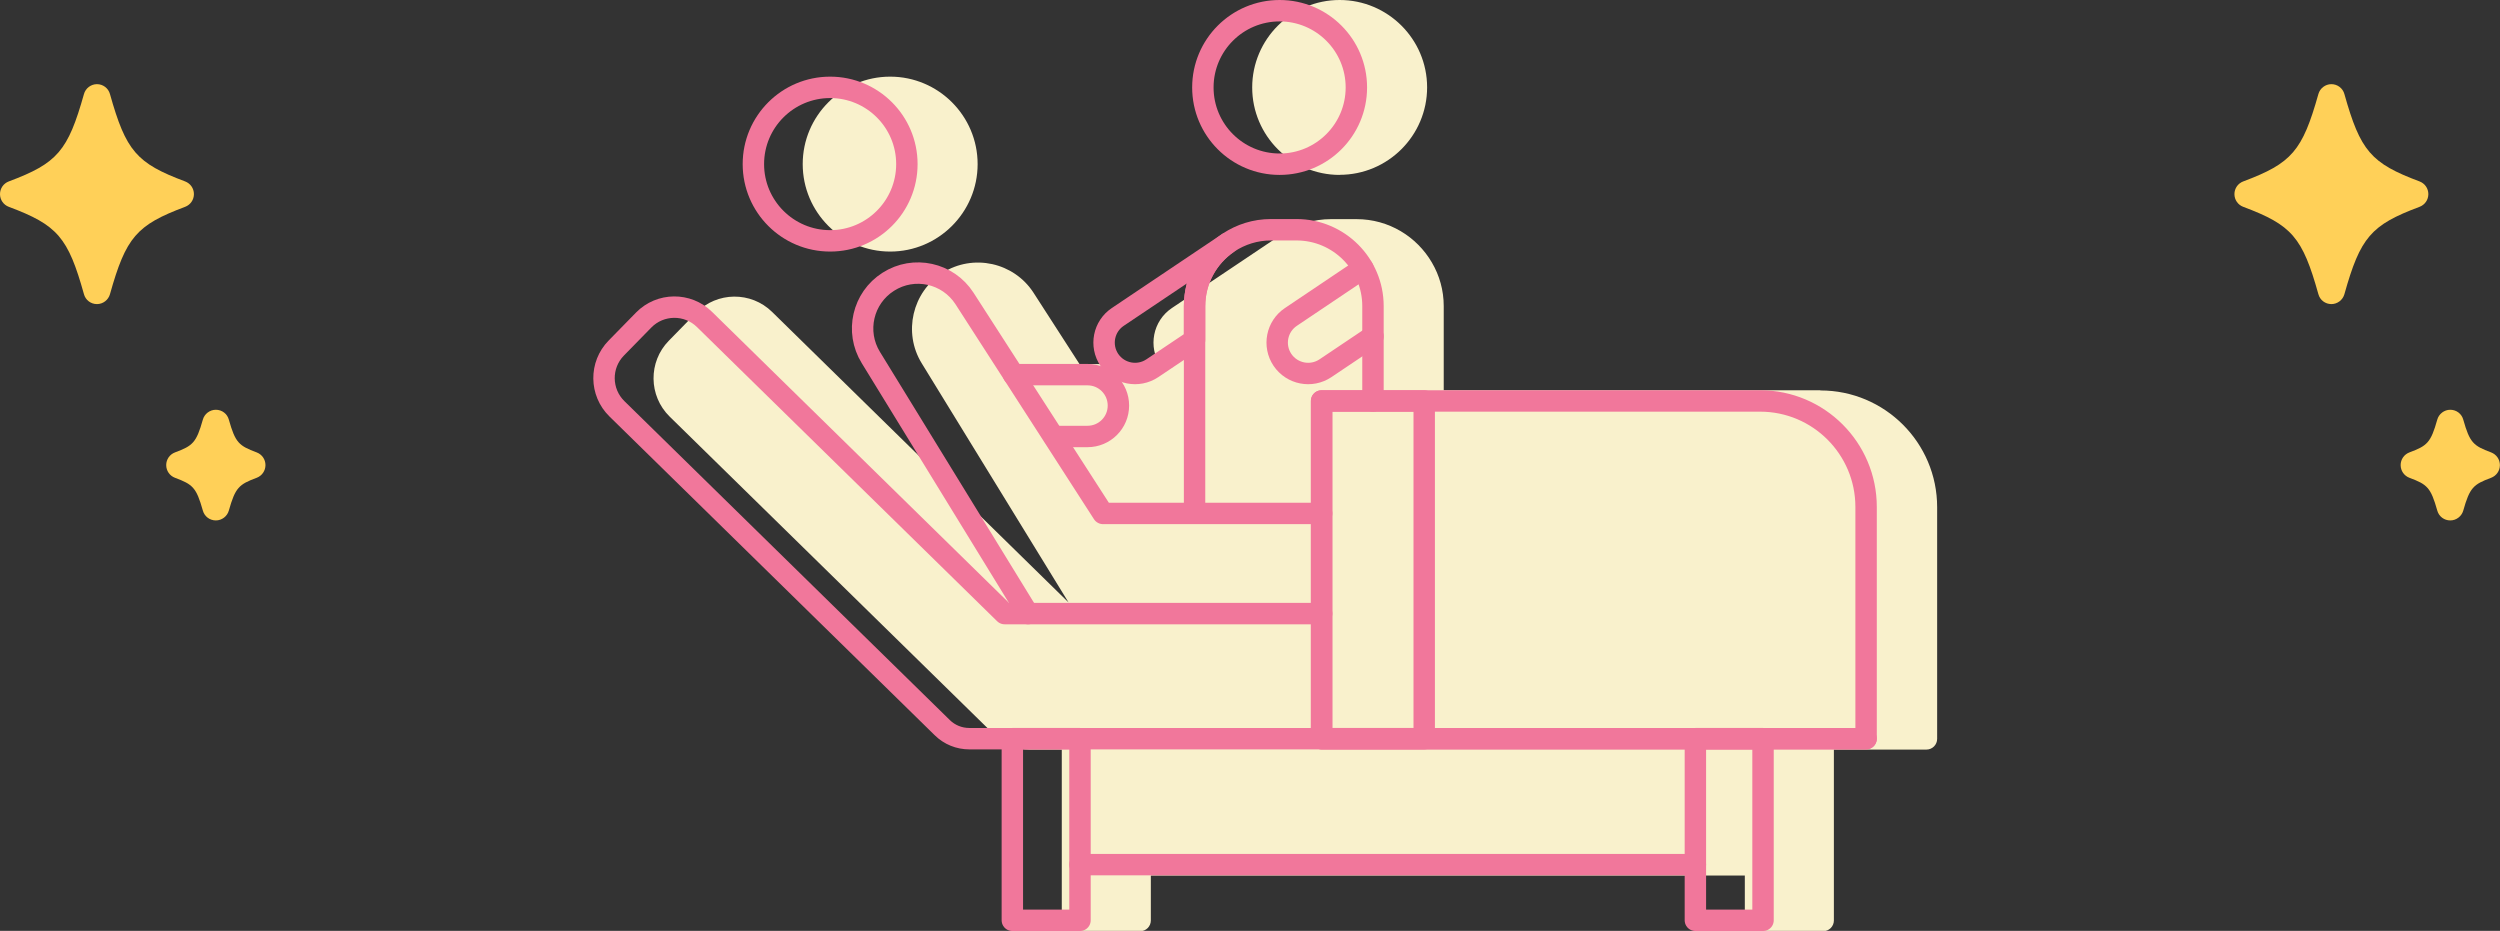 <svg viewBox="0 0 249.84 93.03" xmlns="http://www.w3.org/2000/svg"><rect x="0" y="0" width="249.84" height="93.03" fill="#333333" stroke="none"/><path d="m133.88 17.47c4.82 0 8.74-3.92 8.74-8.74s-3.93-8.73-8.74-8.73-8.74 3.92-8.74 8.74 3.92 8.74 8.74 8.74z" fill="#f9f1cc"/><path d="m88.96 25.14c4.82 0 8.74-3.92 8.74-8.74s-3.92-8.74-8.74-8.74-8.74 3.92-8.74 8.74 3.92 8.74 8.74 8.74z" fill="#f9f1cc"/><path d="m181.91 39h-37.63v-8.41c0-1.59-.43-3.07-1.18-4.35-1.51-2.59-4.31-4.34-7.53-4.34h-2.56c-1.71 0-3.38.5-4.83 1.46l-.09.06-10.97 7.36c-1.91 1.28-2.42 3.87-1.14 5.78.01.02.03.04.04.06-.42-.15-.87-.24-1.34-.24h-6.8l-4.59-7.12c-1.96-3.04-6.04-3.94-9.1-1.99-3.02 1.92-3.96 5.97-2.08 9.03l14.68 23.91-29.63-29.04c-2.11-2.07-5.51-2.03-7.58.08l-2.74 2.8c-2.07 2.11-2.03 5.51.08 7.58l32.52 31.87c.93.91 2.15 1.41 3.45 1.41h3.22v17.08c0 .59.48 1.07 1.07 1.07h6.76c.59 0 1.07-.48 1.07-1.07v-4.49h59.36v4.49c0 .59.48 1.07 1.07 1.07h6.76c.59 0 1.07-.48 1.07-1.07v-17.08h9.25c.59 0 1.07-.48 1.07-1.07v-23.16c0-6.43-5.23-11.66-11.66-11.66z" fill="#f9f1cc"/><path d="m9.69 30.39c-.61 0-1.14-.4-1.3-.99-1.59-5.69-2.65-6.91-7.51-8.73-.53-.2-.88-.7-.88-1.27s.35-1.07.88-1.27c4.86-1.82 5.91-3.05 7.51-8.73.16-.58.7-.99 1.3-.99s1.14.4 1.3.99c1.6 5.69 2.65 6.91 7.51 8.73.53.2.88.7.88 1.27s-.35 1.07-.88 1.27c-4.86 1.82-5.91 3.04-7.51 8.73-.16.58-.7.99-1.3.99z" fill="#ffd058"/><path d="m21.57 52.01c-.61 0-1.14-.4-1.3-.99-.65-2.31-1.01-2.61-2.78-3.27-.53-.2-.88-.7-.88-1.27s.35-1.07.88-1.27c1.77-.66 2.13-.96 2.78-3.27.16-.58.7-.99 1.3-.99.61 0 1.14.4 1.3.99.65 2.31 1.01 2.61 2.78 3.27.53.2.88.7.88 1.27s-.35 1.07-.88 1.27c-1.77.66-2.13.97-2.78 3.27-.16.58-.7.99-1.3.99z" fill="#ffd058"/><path d="m232.99 30.39c-.61 0-1.14-.4-1.3-.99-1.59-5.69-2.65-6.91-7.51-8.73-.53-.2-.88-.7-.88-1.27s.35-1.07.88-1.27c4.86-1.82 5.91-3.05 7.51-8.73.16-.58.7-.99 1.3-.99s1.14.4 1.3.99c1.6 5.69 2.65 6.91 7.51 8.73.53.2.88.7.88 1.27s-.35 1.07-.88 1.27c-4.86 1.82-5.91 3.04-7.51 8.73-.16.58-.7.99-1.3.99z" fill="#ffd058"/><path d="m244.87 52.01c-.61 0-1.14-.4-1.3-.99-.65-2.31-1.01-2.61-2.78-3.27-.53-.2-.88-.7-.88-1.27s.35-1.07.88-1.27c1.77-.66 2.13-.96 2.78-3.27.16-.58.7-.99 1.3-.99.61 0 1.14.4 1.3.99.65 2.31 1.01 2.61 2.78 3.27.53.2.88.7.88 1.27s-.35 1.07-.88 1.27c-1.77.66-2.13.97-2.78 3.27-.16.58-.7.99-1.3.99z" fill="#ffd058"/><g fill="none" stroke="#f1779b" stroke-linecap="round" stroke-linejoin="round" stroke-width="2.14"><circle cx="127.88" cy="8.74" r="7.67"/><circle cx="82.96" cy="16.4" r="7.67"/><path d="m132.08 61.32h-31.68l-30-29.4c-1.69-1.66-4.41-1.63-6.07.06l-2.74 2.8c-1.66 1.69-1.63 4.41.06 6.07l22 21.56 10.52 10.31c.72.71 1.69 1.1 2.7 1.1h89.62"/><path d="m101.17 73.82h6.76v18.15h-6.76z"/><path d="m169.43 73.82h6.76v18.15h-6.76z"/><path d="m107.93 86.41h61.5"/><path d="m132.08 40.07h10.25v33.75h-10.25z"/><path d="m132.08 40.07h43.82c5.85 0 10.59 4.75 10.59 10.59v23.16h-54.42v-33.75z"/><path d="m137.21 40.07v-9.48c0-4.21-3.42-7.63-7.64-7.63h-2.56c-1.56 0-3.01.47-4.22 1.27l-.1.07c-2 1.38-3.31 3.68-3.31 6.29v20.23"/><path d="m132.08 51.31h-21.85l-13.84-21.48c-1.65-2.56-5.06-3.31-7.62-1.67-2.55 1.62-3.33 4.99-1.74 7.57l15.71 25.59"/><path d="m101.29 37.44h7.39c1.71 0 3.09 1.38 3.09 3.09 0 1.71-1.38 3.09-3.09 3.09h-3.35"/><path d="m122.69 24.3c-2 1.38-3.31 3.68-3.31 6.29v3.38l-4.22 2.83c-1.42.95-3.34.58-4.3-.84-.95-1.42-.57-3.34.85-4.29z"/><path d="m137.21 33.61-4.75 3.19c-1.42.95-3.34.58-4.3-.84-.95-1.42-.57-3.34.85-4.29l7.2-4.84"/></g></svg>